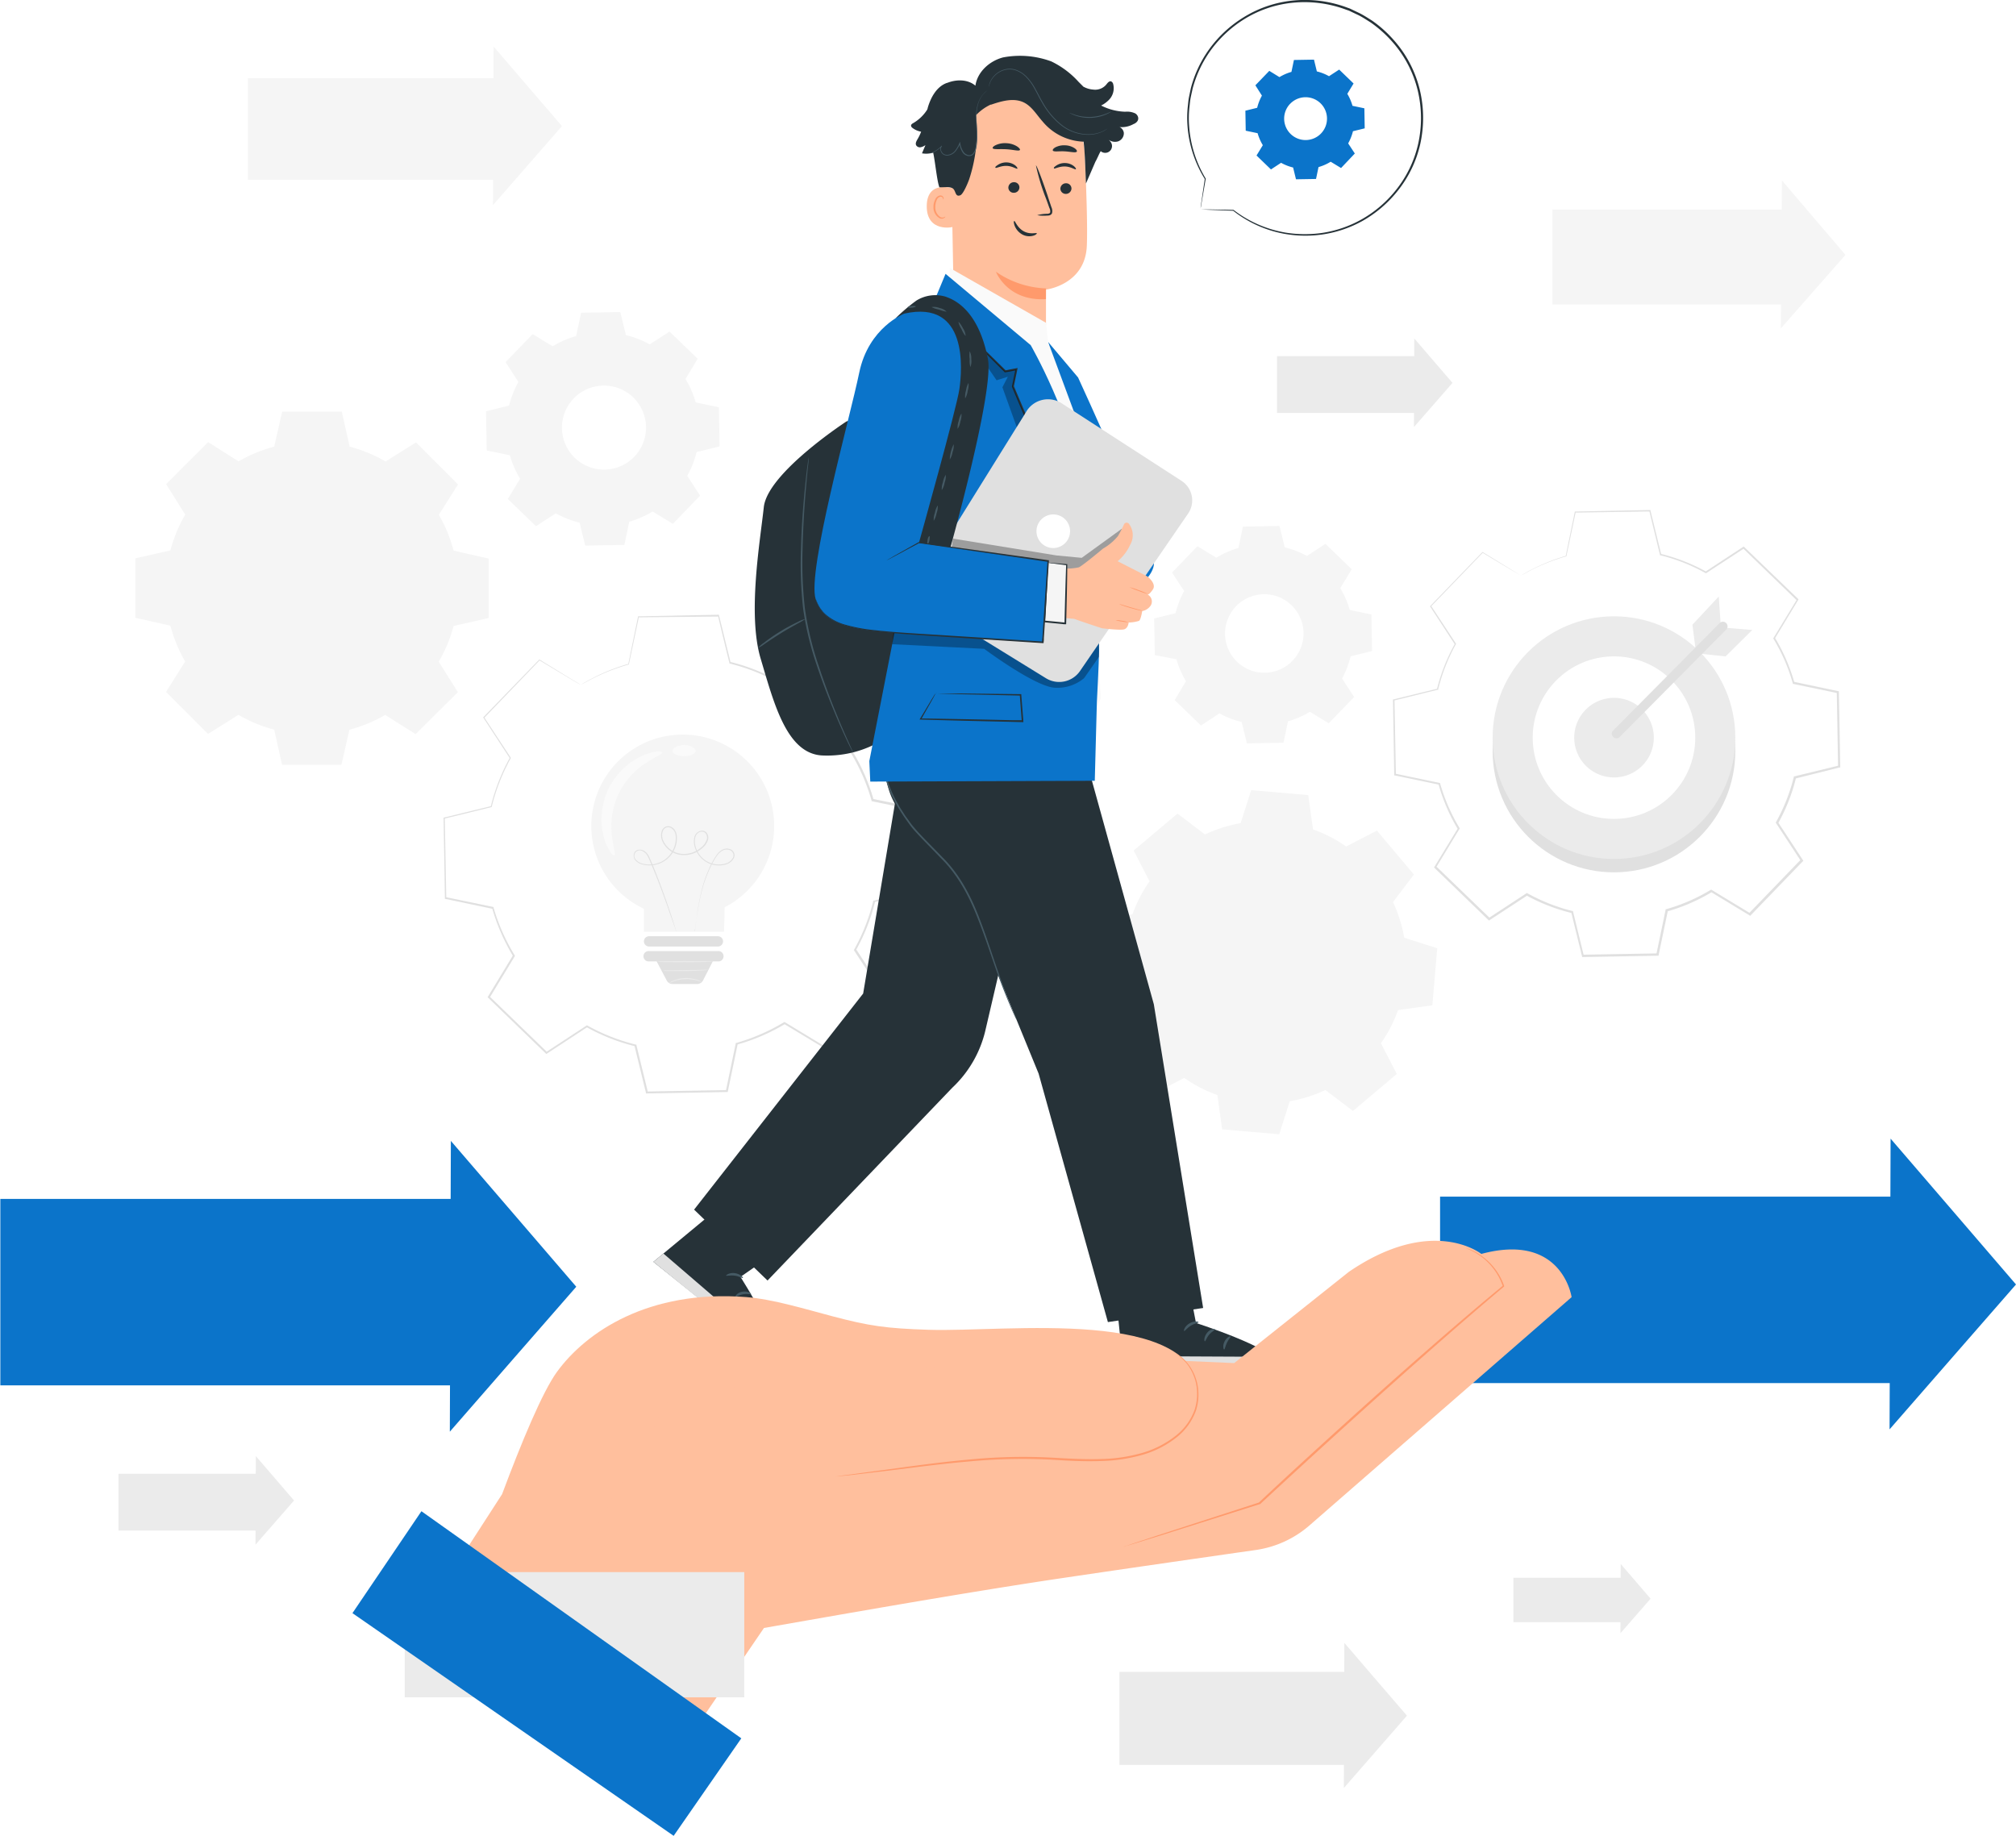 <svg class="animated" id="freepik_stories-business-support" xmlns="http://www.w3.org/2000/svg" viewBox="0 0 470.53 428.52" version="1.1" xmlns:xlink="http://www.w3.org/1999/xlink" xmlns:svgjs="http://svgjs.com/svgjs"><style>svg#freepik_stories-business-support:not(.animated) .animable {opacity: 0;}svg#freepik_stories-business-support.animated #freepik--background-complete--inject-4 {animation: 1s 1 forwards cubic-bezier(.36,-0.01,.5,1.38) slideLeft,6s Infinite  linear heartbeat;animation-delay: 0s,1s;}svg#freepik_stories-business-support.animated #freepik--Arrows--inject-4 {animation: 1s 1 forwards cubic-bezier(.36,-0.01,.5,1.38) lightSpeedLeft,3s Infinite  linear shake;animation-delay: 0s,1s;}svg#freepik_stories-business-support.animated #freepik--speech-bubble--inject-4 {animation: 1s 1 forwards cubic-bezier(.36,-0.01,.5,1.38) zoomIn,1.5s Infinite  linear heartbeat;animation-delay: 0s,1s;}svg#freepik_stories-business-support.animated #freepik--Character--inject-4 {animation: 1s 1 forwards cubic-bezier(.36,-0.01,.5,1.38) slideLeft,1.5s Infinite  linear wind;animation-delay: 0s,1s;}svg#freepik_stories-business-support.animated #freepik--Hand--inject-4 {animation: 1s 1 forwards cubic-bezier(.36,-0.01,.5,1.38) slideLeft,6s Infinite  linear shake;animation-delay: 0s,1s;}            @keyframes slideLeft {                0% {                    opacity: 0;                    transform: translateX(-30px);                }                100% {                    opacity: 1;                    transform: translateX(0);                }            }                    @keyframes heartbeat {                0% {                    transform: scale(1);                }                10% {                    transform: scale(1.1);                }                30% {                    transform: scale(1);                }                40% {                    transform: scale(1);                }                50% {                    transform: scale(1.1);                }                60% {                    transform: scale(1);                }                100% {                    transform: scale(1);                }            }                    @keyframes lightSpeedLeft {              from {                transform: translate3d(-50%, 0, 0) skewX(20deg);                opacity: 0;              }              60% {                transform: skewX(-10deg);                opacity: 1;              }              80% {                transform: skewX(2deg);              }              to {                opacity: 1;                transform: translate3d(0, 0, 0);              }            }                    @keyframes shake {                10%, 90% {                    transform: translate3d(-1px, 0, 0);                  }                  20%, 80% {                    transform: translate3d(2px, 0, 0);                  }                  30%, 50%, 70% {                    transform: translate3d(-4px, 0, 0);                  }                  40%, 60% {                    transform: translate3d(4px, 0, 0);                  }            }                    @keyframes zoomIn {                0% {                    opacity: 0;                    transform: scale(0.5);                }                100% {                    opacity: 1;                    transform: scale(1);                }            }                    @keyframes wind {                0% {                    transform: rotate( 0deg );                }                25% {                    transform: rotate( 1deg );                }                75% {                    transform: rotate( -1deg );                }            }        </style><g id="freepik--background-complete--inject-4" style="transform-origin: 229.183px 214.11px 0px;" class="animable"><g id="el4t7f7qcpj4p" style="transform-origin: 377.315px 171.22px 0px;" class="animable"><path d="M355.05,134.38a43,43,0,0,1,10.43-4.53l2.15-10.32,17.44-.3,2.51,10.23a43.08,43.08,0,0,1,10.58,4.17l8.81-5.78L419.52,140l-5.47,9a42.19,42.19,0,0,1,4.53,10.43l10.32,2.15.31,17.44L419,181.5a42.65,42.65,0,0,1-4.16,10.58l5.78,8.81-12.12,12.55-9-5.47A42,42,0,0,1,389,212.5l-2.15,10.33-17.44.3-2.51-10.24a42.65,42.65,0,0,1-10.58-4.16l-8.81,5.78L335,202.39l5.46-9A42.71,42.71,0,0,1,335.93,183l-10.32-2.15-.3-17.44,10.23-2.51a43.08,43.08,0,0,1,4.17-10.58l-5.78-8.81L346,128.92l9,5.46Z" style="fill: rgb(255, 255, 255); transform-origin: 377.26px 171.18px 0px;" id="elhpmlqk0fjpq" class="animable"></path><g id="el6n2vas0dds" style="transform-origin: 377.315px 171.22px 0px;" class="animable"><path d="M355.05,134.38a43,43,0,0,1,10.43-4.53l2.15-10.32,17.44-.3,2.51,10.23a43.08,43.08,0,0,1,10.58,4.17l8.81-5.78L419.52,140l-5.47,9a42.19,42.19,0,0,1,4.53,10.43l10.32,2.15.31,17.44L419,181.5a42.65,42.65,0,0,1-4.16,10.58l5.78,8.81-12.12,12.55-9-5.47A42,42,0,0,1,389,212.5l-2.15,10.33-17.44.3-2.51-10.24a42.65,42.65,0,0,1-10.58-4.16l-8.81,5.78L335,202.39l5.46-9A42.71,42.71,0,0,1,335.93,183l-10.32-2.15-.3-17.44,10.23-2.51a43.08,43.08,0,0,1,4.17-10.58l-5.78-8.81L346,128.92l9,5.46Z" style="fill: none; transform-origin: 377.26px 171.18px 0px;" id="el6ykmrjmpwog" class="animable"></path><path d="M355.05,134.38l-.58-.33-1.72-1L346,129h.1L334,141.56v-.16c1.76,2.66,3.71,5.63,5.79,8.8l.06.07-.05.09a42.8,42.8,0,0,0-4.13,10.54l0,.1-.1,0-10.24,2.52.14-.18c.1,5.49.21,11.31.33,17.43l-.17-.19L336,182.75l.12,0,0,.13a42.62,42.62,0,0,0,4.52,10.37l.07.11-.07.12-5.46,9,0-.28,12.56,12.1-.3,0,8.81-5.78.12-.08.13.07A42.58,42.58,0,0,0,367,212.65l.15,0,0,.15c.78,3.21,1.64,6.71,2.51,10.24l-.25-.19,17.43-.31-.25.2,2.15-10.32,0-.15.15-.05a42.25,42.25,0,0,0,10.36-4.49h0l.14-.08.13.08,9,5.46-.32,0,12.11-12.55,0,.32-5.77-8.81-.09-.13.08-.14a42.9,42.9,0,0,0,4.14-10.51l0-.15.15,0,10.24-2.5L429,179q-.15-8.93-.3-17.44l.2.23-10.32-2.15-.14,0,0-.13a42.52,42.52,0,0,0-4.5-10.38l-.07-.12.07-.11c1.88-3.09,3.7-6.08,5.47-9l0,.27L406.83,128l.25,0-8.82,5.76-.1.07-.09-.06a42.75,42.75,0,0,0-10.53-4.16l-.11,0,0-.1c-.91-3.73-1.72-7.08-2.49-10.25l.15.12-17.44.27.11-.09c-.87,4.13-1.58,7.51-2.18,10.31v0h-.05a43.8,43.8,0,0,0-8,3.12c-.84.42-1.45.77-1.86,1s-.62.33-.62.33l.6-.37c.4-.24,1-.6,1.84-1a42.91,42.91,0,0,1,8-3.2l-.06.07c.57-2.81,1.27-6.2,2.12-10.33v-.09h.1l17.43-.35h.13l0,.12c.78,3.16,1.6,6.51,2.52,10.23l-.12-.12a43.39,43.39,0,0,1,10.63,4.16h-.2l8.81-5.79.13-.08.12.11,12.56,12.1.12.12-.09.15-5.45,9v-.23a43,43,0,0,1,4.56,10.48l-.18-.17L429,161.32l.19,0v.2q.17,8.5.32,17.43v.2l-.19,0L419,181.74l.19-.18A42.77,42.77,0,0,1,415,192.2v-.26q2.87,4.35,5.78,8.81l.12.17-.15.15-12.11,12.55-.14.15-.18-.11-9-5.46h.26a42.66,42.66,0,0,1-10.48,4.55l.18-.19c-.74,3.54-1.47,7.06-2.15,10.32l0,.2h-.21l-17.43.31h-.21l-.05-.2c-.86-3.53-1.72-7-2.5-10.24l.18.19A43.4,43.4,0,0,1,356.24,209h.26l-8.82,5.77-.16.11-.14-.14-12.54-12.12-.13-.13.09-.16c1.91-3.13,3.78-6.21,5.47-9v.23A42.74,42.74,0,0,1,335.73,183l.16.16L325.57,181l-.16,0v-.17c-.1-6.12-.2-11.95-.29-17.44v-.14l.14,0,10.24-2.5-.12.13a43.1,43.1,0,0,1,4.19-10.61v.16l-5.76-8.83-.06-.09.08-.07L346,128.86l0,0,.06,0,6.67,4.1,1.72,1.06Z" style="fill: rgb(224, 224, 224); transform-origin: 377.315px 171.22px 0px;" id="el7qiqlm6ktfj" class="animable"></path></g></g><g id="eljdkrefg8ri" style="transform-origin: 159.405px 199.36px 0px;" class="animable"><g id="elzcgqxo0mweb" style="transform-origin: 159.405px 199.36px 0px;" class="animable"><path d="M135.57,159.9A45.45,45.45,0,0,1,146.74,155L149,144l18.68-.32,2.69,11a46.13,46.13,0,0,1,11.34,4.46l9.44-6.19,13.44,13-5.85,9.65a46,46,0,0,1,4.85,11.18l11.06,2.3.33,18.68-11,2.69a45.91,45.91,0,0,1-4.46,11.33l6.19,9.45-13,13.44-9.65-5.86A45.68,45.68,0,0,1,172,243.59l-2.3,11.06L151,255l-2.69-11A45.88,45.88,0,0,1,137,239.55l-9.44,6.18-13.45-13,5.86-9.66a45.45,45.45,0,0,1-4.86-11.17l-11-2.3L103.7,191l11-2.69a45.52,45.52,0,0,1,4.46-11.33l-6.19-9.45,13-13.44,9.66,5.86Z" style="fill: rgb(255, 255, 255); transform-origin: 159.34px 199.34px 0px;" id="el3sw2bkbohm8" class="animable"></path><g id="elkafxuwvfv6o" style="transform-origin: 159.405px 199.36px 0px;" class="animable"><path d="M135.57,159.9A45.45,45.45,0,0,1,146.74,155L149,144l18.68-.32,2.69,11a46.13,46.13,0,0,1,11.34,4.46l9.44-6.19,13.44,13-5.85,9.65a46,46,0,0,1,4.85,11.18l11.06,2.3.33,18.68-11,2.69a45.91,45.91,0,0,1-4.46,11.33l6.19,9.45-13,13.44-9.65-5.86A45.68,45.68,0,0,1,172,243.59l-2.3,11.06L151,255l-2.69-11A45.88,45.88,0,0,1,137,239.55l-9.44,6.18-13.45-13,5.86-9.66a45.45,45.45,0,0,1-4.86-11.17l-11-2.3L103.7,191l11-2.69a45.52,45.52,0,0,1,4.46-11.33l-6.19-9.45,13-13.44,9.66,5.86Z" style="fill: none; transform-origin: 159.34px 199.34px 0px;" id="elbq002ii3va5" class="animable"></path><path d="M135.57,159.9l-.62-.36-1.85-1.09-7.23-4.34h.1L113,167.58l0-.17,6.2,9.43,0,.08,0,.08a46.05,46.05,0,0,0-4.43,11.3l0,.1-.1,0-11,2.7.14-.18c.11,5.88.23,12.12.35,18.68l-.16-.2,11.06,2.29.12,0,0,.12A45.86,45.86,0,0,0,120.13,223l.07.11-.07.12-5.85,9.66,0-.29,13.44,13-.3,0,9.44-6.19.13-.08.13.07a45.74,45.74,0,0,0,11.27,4.43l.15,0,0,.14c.84,3.44,1.76,7.19,2.69,11l-.25-.19,18.68-.33-.25.2c.73-3.49,1.51-7.26,2.3-11.05l0-.16.15,0a45.86,45.86,0,0,0,11.1-4.82h0l.14-.08.13.08,9.65,5.85-.32,0,13-13.44,0,.32-6.19-9.45-.08-.13.07-.13a45.59,45.59,0,0,0,4.44-11.27l0-.15.15,0,11-2.68-.19.24q-.17-9.56-.32-18.68l.19.23-11.06-2.3-.14,0,0-.14a45.61,45.61,0,0,0-4.83-11.12l-.07-.12.07-.11,5.86-9.65,0,.27-13.43-13,.25,0-9.45,6.18-.1.06-.1-.05a45.53,45.53,0,0,0-11.28-4.46l-.1,0,0-.1c-1-4-1.84-7.58-2.67-11l.15.12L149,144.1l.11-.09c-.93,4.42-1.69,8-2.33,11.05v.05h-.05a46.44,46.44,0,0,0-8.54,3.34c-.9.46-1.55.83-2,1.07l-.66.37s.21-.15.63-.41,1.09-.64,2-1.11a45.57,45.57,0,0,1,8.54-3.42l-.06.06c.61-3,1.36-6.63,2.27-11.06v-.09h.1l18.68-.37h.12l0,.12c.84,3.39,1.72,7,2.71,11l-.13-.12a46,46,0,0,1,11.39,4.46h-.2l9.44-6.2.13-.09.12.11,13.45,13,.12.12-.09.15L199,175.64v-.23a46.3,46.3,0,0,1,4.89,11.22l-.18-.16,11.06,2.29.18,0V189q.16,9.12.33,18.69v.19l-.2,0-11,2.69.18-.18a45.67,45.67,0,0,1-4.48,11.4v-.27L206,231l.11.18-.14.14-13,13.45-.15.15-.18-.11L183,239h.26A46.16,46.16,0,0,1,172,243.84l.19-.2c-.79,3.8-1.58,7.57-2.3,11.06l-.05.2h-.2l-18.68.33h-.21l0-.2c-.92-3.78-1.84-7.53-2.68-11l.18.19a45.79,45.79,0,0,1-11.39-4.49h.25l-9.44,6.19-.16.1-.14-.13-13.44-13-.13-.13.1-.15,5.85-9.65v.23A46.86,46.86,0,0,1,114.87,212l.17.15L104,209.83l-.16,0v-.17c-.11-6.55-.21-12.8-.31-18.68v-.15l.14,0,11-2.68-.13.13A46.11,46.11,0,0,1,119,176.85V177l-6.17-9.45-.06-.09.07-.08,13-13.41.05,0,.06,0,7.15,4.39L135,159.5C135.36,159.75,135.57,159.9,135.57,159.9Z" style="fill: rgb(224, 224, 224); transform-origin: 159.405px 199.36px 0px;" id="eli8tyt4z08kr" class="animable"></path></g></g><g id="elalxap8b1z4g" style="transform-origin: 159.348px 200.576px 0px;" class="animable"><g id="ela5m4msxprbf" style="transform-origin: 159.348px 200.576px 0px;" class="animable"><path d="M180.69,192.78a21.34,21.34,0,1,0-30.41,19.34c0,2.52,0,5.38,0,5.38l18.7,0s.11-3,.15-5.72A21.31,21.31,0,0,0,180.69,192.78Z" style="fill: rgb(245, 245, 245); transform-origin: 159.348px 194.481px 0px;" id="el9giou5fab6e" class="animable"></path><path d="M162.23,217.4a2.49,2.49,0,0,1,0-.26c0-.19.05-.44.08-.77.09-.68.2-1.68.39-3s.44-2.84.85-4.64a30.56,30.56,0,0,1,1.93-5.93,19.81,19.81,0,0,1,1.75-3.2,3.86,3.86,0,0,1,1.46-1.31,2.19,2.19,0,0,1,2,.06,1.48,1.48,0,0,1,.59,1.94,3,3,0,0,1-1.65,1.42,5.76,5.76,0,0,1-4.43-.31,5.9,5.9,0,0,1-3-3.55,4.46,4.46,0,0,1-.13-2.46,1.93,1.93,0,0,1,1.94-1.49,1.39,1.39,0,0,1,1.09.75,2,2,0,0,1,.17,1.32,4.19,4.19,0,0,1-1.5,2.12,6.38,6.38,0,0,1-5,1.45,5.55,5.55,0,0,1-4.13-3.07,3.25,3.25,0,0,1-.15-2.59,1.64,1.64,0,0,1,.94-.94,1.58,1.58,0,0,1,1.31.12,2.08,2.08,0,0,1,.9.93,3.36,3.36,0,0,1,.33,1.23,6.25,6.25,0,0,1-.32,2.44,6.33,6.33,0,0,1-3,3.58,6.43,6.43,0,0,1-4.41.61,3.32,3.32,0,0,1-1.92-1,1.64,1.64,0,0,1-.12-2.05,1.38,1.38,0,0,1,1-.47,2,2,0,0,1,1,.2,3,3,0,0,1,1.31,1.46c.54,1.16,1,2.28,1.41,3.35,1.71,4.3,2.92,7.84,3.74,10.3.4,1.23.7,2.18.9,2.83.1.32.17.57.23.75l.06.25-.09-.25-.25-.73-1-2.82c-.84-2.44-2.08-6-3.81-10.26-.44-1.06-.89-2.2-1.42-3.33a2.88,2.88,0,0,0-1.22-1.36,1.28,1.28,0,0,0-1.59,2,3.15,3.15,0,0,0,1.8.94,6.27,6.27,0,0,0,4.25-.6,6.1,6.1,0,0,0,2.88-3.45,5.77,5.77,0,0,0,.31-2.34,2.34,2.34,0,0,0-1.1-2,1.33,1.33,0,0,0-1.1-.1,1.38,1.38,0,0,0-.79.8,3,3,0,0,0,.15,2.38,5.29,5.29,0,0,0,3.93,2.92,6.1,6.1,0,0,0,4.76-1.39,3.91,3.91,0,0,0,1.42-2,1.73,1.73,0,0,0-.15-1.14,1.12,1.12,0,0,0-.89-.61,1.49,1.49,0,0,0-1.06.34,1.8,1.8,0,0,0-.6,1,4.23,4.23,0,0,0,.12,2.31,5.71,5.71,0,0,0,2.88,3.42,5.63,5.63,0,0,0,4.25.31,2.82,2.82,0,0,0,1.53-1.3,1.28,1.28,0,0,0-.5-1.66,2,2,0,0,0-1.82-.06,3.77,3.77,0,0,0-1.39,1.24,19.68,19.68,0,0,0-1.74,3.15,31.28,31.28,0,0,0-2,5.9c-.42,1.78-.68,3.34-.89,4.62s-.33,2.26-.43,2.94c0,.33-.09.59-.12.77S162.23,217.4,162.23,217.4Z" style="fill: rgb(224, 224, 224); transform-origin: 159.665px 205.16px 0px;" id="elya94my64n2" class="animable"></path><path d="M167.55,220.94l-16.05,0a1.21,1.21,0,0,1-1.21-1.2h0a1.21,1.21,0,0,1,1.2-1.21l16.06,0a1.21,1.21,0,0,1,1.21,1.21h0A1.21,1.21,0,0,1,167.55,220.94Z" style="fill: rgb(224, 224, 224); transform-origin: 159.525px 219.735px 0px;" id="el7snuwecalr" class="animable"></path><path d="M167.55,222H151.5a1.21,1.21,0,1,0,0,2.41h1.76l2.35,4.45a1.53,1.53,0,0,0,1.37.83h5.73a1.56,1.56,0,0,0,1.38-.84l2.27-4.44h1.2a1.21,1.21,0,1,0,0-2.41Z" style="fill: rgb(224, 224, 224); transform-origin: 159.53px 225.843px 0px;" id="els6fzsmmolz" class="animable"></path></g><path d="M153.19,175.42a11.26,11.26,0,0,0-3.28,1,15.51,15.51,0,0,0-4.27,2.84,16.47,16.47,0,0,0-3.75,5.13,16.73,16.73,0,0,0-1.48,6.17,15.62,15.62,0,0,0,.59,5.09,11.24,11.24,0,0,0,1.4,3.13c.45.67.81,1,1,.89.35-.18-.26-1.79-.55-4.39a17.53,17.53,0,0,1,8-17.24c2.18-1.45,3.79-2,3.7-2.42C154.46,175.41,154,175.33,153.19,175.42Z" style="fill: rgb(250, 250, 250); transform-origin: 147.472px 187.537px 0px;" id="elterf1p4289h" class="animable"></path><path d="M161.66,174.39a4.33,4.33,0,0,0-4,0c-.48.3-.73.68-.67,1,.14.72,1.33,1.09,2.68,1.1,1.13,0,2.34-.28,2.7-1.08C162.39,175.07,162.14,174.69,161.66,174.39Z" style="fill: rgb(250, 250, 250); transform-origin: 159.676px 175.195px 0px;" id="elrkqta5xl1lk" class="animable"></path><path d="M163.79,229.23s-.42-.15-1.1-.34a9,9,0,0,0-2.73-.34,8.83,8.83,0,0,0-2.69.5,8.47,8.47,0,0,1-1.09.4,3.45,3.45,0,0,1,1-.57,7.61,7.61,0,0,1,2.76-.59,7.71,7.71,0,0,1,2.78.42A3.06,3.06,0,0,1,163.79,229.23Z" style="fill: rgb(235, 235, 235); transform-origin: 159.985px 228.868px 0px;" id="elu02ffuciqjc" class="animable"></path><path d="M166.39,224.46c0,.08-2.9.14-6.48.14s-6.48,0-6.48-.12,2.9-.14,6.48-.14S166.39,224.39,166.39,224.46Z" style="fill: rgb(235, 235, 235); transform-origin: 159.91px 224.47px 0px;" id="elhftienj4uht" class="animable"></path><path d="M165.39,226.37a9.62,9.62,0,0,1-1.58.16c-1,.06-2.33.12-3.83.14s-2.85,0-3.83,0a9.08,9.08,0,0,1-1.59-.12,10.56,10.56,0,0,1,1.59-.07l3.83-.05,3.82-.06A9.19,9.19,0,0,1,165.39,226.37Z" style="fill: rgb(235, 235, 235); transform-origin: 159.975px 226.507px 0px;" id="el9tgjhh1x5qp" class="animable"></path></g></g><path d="M281.25,194.78a32.81,32.81,0,0,1,8.31-2.64l2.46-7.7,13.32,1.15,1.11,8a32.55,32.55,0,0,1,7.74,4l7.18-3.71L330,204.13l-4.88,6.44a32.85,32.85,0,0,1,2.63,8.32l7.7,2.45-1.14,13.33-8,1.1a32.91,32.91,0,0,1-4,7.74l3.7,7.18-10.23,8.62-6.44-4.88a33.19,33.19,0,0,1-8.31,2.63l-2.46,7.7-13.32-1.15-1.11-8a32.55,32.55,0,0,1-7.74-4l-7.18,3.71-8.61-10.23,4.88-6.44a32.46,32.46,0,0,1-2.63-8.32l-7.7-2.45,1.14-13.33,8-1.1a33.11,33.11,0,0,1,4-7.74l-3.71-7.18,10.24-8.62,6.44,4.89Z" style="fill: rgb(245, 245, 245); transform-origin: 295.305px 224.6px 0px;" id="el6y2r3pe5w6d" class="animable"></path><path d="M55.67,107.7A33.7,33.7,0,0,1,64,104.25l1.86-8.18H79.77l1.84,8.18A34,34,0,0,1,90,107.72l7.09-4.46,9.81,9.82-4.48,7.08a33.77,33.77,0,0,1,3.45,8.37l8.18,1.85v13.88l-8.18,1.85a34.08,34.08,0,0,1-3.47,8.35l4.47,7.1L97,171.36l-7.09-4.48a34,34,0,0,1-8.36,3.46l-1.86,8.17H65.83L64,170.32a34.05,34.05,0,0,1-8.35-3.46l-7.1,4.46-9.8-9.82,4.47-7.08a34.55,34.55,0,0,1-3.45-8.37l-8.18-1.85,0-13.88,8.18-1.85a34.05,34.05,0,0,1,3.46-8.35L38.77,113l9.81-9.8,7.09,4.48Z" style="fill: rgb(245, 245, 245); transform-origin: 72.82px 137.29px 0px;" id="elacrecvybhdo" class="animable"></path><path d="M283.94,130.14a20.62,20.62,0,0,1,5.11-2.22l1.05-5,8.53-.15,1.23,5a20.84,20.84,0,0,1,5.18,2l4.31-2.83,6.14,5.93-2.67,4.41a20.9,20.9,0,0,1,2.21,5.1l5.05,1.05.15,8.54-5,1.22a21.2,21.2,0,0,1-2,5.18l2.82,4.32-5.92,6.14-4.41-2.68a20.79,20.79,0,0,1-5.11,2.22l-1.05,5-8.53.15-1.23-5a20.84,20.84,0,0,1-5.18-2l-4.31,2.83-6.14-5.93L276.8,159a21.33,21.33,0,0,1-2.22-5.1l-5.05-1-.15-8.54,5-1.23a21.17,21.17,0,0,1,2-5.17l-2.83-4.32,5.93-6.14,4.41,2.68Zm4.55,11.37a9.16,9.16,0,1,0,12.95-.23A9.15,9.15,0,0,0,288.49,141.51Z" style="fill: rgb(245, 245, 245); transform-origin: 294.805px 148.145px 0px;" id="elvu8avg1ega" class="animable"></path><path d="M129,80.82a22.25,22.25,0,0,1,5.47-2.38L135.63,73l9.14-.16,1.32,5.37a22.48,22.48,0,0,1,5.55,2.18l4.62-3,6.58,6.35L160,88.47a22.25,22.25,0,0,1,2.38,5.47l5.41,1.12.16,9.14-5.37,1.32a22.48,22.48,0,0,1-2.18,5.55l3,4.62-6.35,6.58-4.73-2.87a22.35,22.35,0,0,1-5.46,2.38l-1.13,5.41-9.14.16L135.27,122a22.48,22.48,0,0,1-5.55-2.18l-4.62,3-6.58-6.35,2.87-4.73a22.25,22.25,0,0,1-2.38-5.47l-5.41-1.12L113.44,96l5.37-1.32A22.48,22.48,0,0,1,121,89.15l-3-4.62L124.31,78,129,80.82ZM133.91,93a9.81,9.81,0,1,0,13.87-.25A9.81,9.81,0,0,0,133.91,93Z" style="fill: rgb(245, 245, 245); transform-origin: 140.695px 100.095px 0px;" id="elxqtbtlwcr28" class="animable"></path><g id="elyer860jo96a" style="transform-origin: 378.676px 171.429px 0px;" class="animable"><g id="ellh0pz4whq6r"><circle cx="376.7" cy="175.3" r="28.32" style="fill: rgb(224, 224, 224); transform-origin: 376.7px 175.3px 0px; transform: rotate(-22.1deg);" class="animable"></circle></g><g id="elxoimadmuqbl"><circle cx="376.7" cy="172.18" r="28.32" style="fill: rgb(235, 235, 235); transform-origin: 376.7px 172.18px 0px; transform: rotate(-22.1deg);" class="animable"></circle></g><g id="elxeheno92n99"><circle cx="376.7" cy="172.18" r="18.97" style="fill: rgb(255, 255, 255); transform-origin: 376.7px 172.18px 0px; transform: rotate(-18.39deg);" class="animable"></circle></g><path d="M386,172.18a9.29,9.29,0,1,1-9.29-9.29A9.29,9.29,0,0,1,386,172.18Z" style="fill: rgb(235, 235, 235); transform-origin: 376.71px 172.18px 0px;" id="elitvgsr6c89" class="animable"></path><polygon points="395.78 151.85 395.01 145.81 401.16 139.23 401.6 145.75 395.78 151.85" style="fill: rgb(235, 235, 235); transform-origin: 398.305px 145.54px 0px;" id="eltl20gszqyzf" class="animable"></polygon><polygon points="408.98 147.05 402.74 146.54 396.49 152.56 402.74 153.22 408.98 147.05" style="fill: rgb(235, 235, 235); transform-origin: 402.735px 149.88px 0px;" id="el2u9dl0er1no" class="animable"></polygon><path d="M401.44,145.35,393,153.88l-13.41,13.53-3.08,3.1c-1,1,.55,2.51,1.52,1.52l8.46-8.52L399.88,150q1.55-1.54,3.08-3.11a1.08,1.08,0,0,0-1.52-1.52Z" style="fill: rgb(224, 224, 224); transform-origin: 389.696px 158.739px 0px;" id="elzgs2210xjh" class="animable"></path></g><g id="elbma9c4wep0g" style="transform-origin: 294.81px 400.42px 0px;" class="animable"><g id="ellztvm8rrb4q"><rect x="261.28" y="390.24" width="53.95" height="21.72" style="fill: rgb(235, 235, 235); transform-origin: 288.255px 401.1px 0px; transform: rotate(0.21deg);" class="animable"></rect></g><polygon points="328.38 400.47 321.01 408.92 313.65 417.36 313.71 400.42 313.77 383.48 321.07 391.98 328.38 400.47" style="fill: rgb(235, 235, 235); transform-origin: 321.015px 400.42px 0px;" id="elxw7j0vagohl" class="animable"></polygon></g><g id="el6y4lvqr3ady" style="transform-origin: 94.483px 29.37px 0px;" class="animable"><g id="el7ppc70whpr"><rect x="57.85" y="18.25" width="58.94" height="23.73" style="fill: rgb(245, 245, 245); transform-origin: 87.32px 30.115px 0px; transform: rotate(0.21deg);" class="animable"></rect></g><polygon points="131.16 29.43 123.11 38.65 115.06 47.88 115.13 29.37 115.2 10.86 123.18 20.15 131.16 29.43" style="fill: rgb(245, 245, 245); transform-origin: 123.11px 29.37px 0px;" id="el7c9psj5qb7h" class="animable"></polygon></g><g id="el2vsbc9lthy2" style="transform-origin: 369.226px 373.14px 0px;" class="animable"><g id="eldauh13p4qee"><rect x="353.23" y="368.28" width="25.74" height="10.36" style="fill: rgb(235, 235, 235); transform-origin: 366.1px 373.46px 0px; transform: rotate(0.21deg);" class="animable"></rect></g><polygon points="385.24 373.17 381.73 377.19 378.21 381.22 378.24 373.14 378.27 365.06 381.76 369.11 385.24 373.17" style="fill: rgb(235, 235, 235); transform-origin: 381.725px 373.14px 0px;" id="eluw35m4xlop" class="animable"></polygon></g><g id="elscb8g6p67l9" style="transform-origin: 48.133px 350.22px 0px;" class="animable"><g id="elptxwig2oqhp"><rect x="27.66" y="344" width="32.93" height="13.26" style="fill: rgb(235, 235, 235); transform-origin: 44.125px 350.63px 0px; transform: rotate(0.21deg);" class="animable"></rect></g><polygon points="68.63 350.25 64.13 355.4 59.63 360.56 59.67 350.22 59.71 339.88 64.17 345.06 68.63 350.25" style="fill: rgb(235, 235, 235); transform-origin: 64.13px 350.22px 0px;" id="el2ul9ouwy9xo" class="animable"></polygon></g><g id="eldccf7hvaao8" style="transform-origin: 318.518px 89.34px 0px;" class="animable"><g id="elw6dit3hmra"><rect x="298.05" y="83.13" width="32.93" height="13.26" style="fill: rgb(235, 235, 235); transform-origin: 314.515px 89.76px 0px; transform: rotate(0.21deg);" class="animable"></rect></g><polygon points="339.01 89.37 334.51 94.53 330.01 99.68 330.05 89.34 330.09 79 334.55 84.19 339.01 89.37" style="fill: rgb(235, 235, 235); transform-origin: 334.51px 89.34px 0px;" id="elw6s6tt5o5" class="animable"></polygon></g><g id="elwahxkw9jb" style="transform-origin: 396.491px 59.385px 0px;" class="animable"><g id="el0y3ivaqx3b6c"><rect x="362.33" y="48.92" width="54.98" height="22.14" style="fill: rgb(245, 245, 245); transform-origin: 389.82px 59.99px 0px; transform: rotate(0.41deg);" class="animable"></rect></g><polygon points="430.73 59.49 423.19 68.07 415.65 76.65 415.77 59.38 415.9 42.12 423.31 50.81 430.73 59.49" style="fill: rgb(245, 245, 245); transform-origin: 423.19px 59.385px 0px;" id="elid35u9kzssr" class="animable"></polygon></g></g><g id="freepik--Arrows--inject-4" style="transform-origin: 235.305px 299.98px 0px;" class="animable"><g id="elcnuetlff58m" style="transform-origin: 403.32px 299.71px 0px;" class="animable"><g id="eld26fvo3h7li"><rect x="336.11" y="279.32" width="108.07" height="43.52" style="fill: rgb(11, 116, 202); transform-origin: 390.145px 301.08px 0px; transform: rotate(0deg);" class="animable"></rect></g><polygon points="470.53 299.82 455.77 316.73 441.02 333.64 441.14 299.71 441.26 265.78 455.9 282.8 470.53 299.82" style="fill: rgb(11, 116, 202); transform-origin: 455.775px 299.71px 0px;" id="eliuwhaatw2g" class="animable"></polygon></g><g id="el2mx0yw44g6c" style="transform-origin: 67.29px 300.245px 0px;" class="animable"><g id="eludm5wqoykq"><rect x="0.08" y="279.85" width="108.07" height="43.52" style="fill: rgb(11, 116, 202); transform-origin: 54.115px 301.61px 0px; transform: rotate(0deg);" class="animable"></rect></g><polygon points="134.5 300.35 119.74 317.26 104.99 334.18 105.11 300.24 105.23 266.31 119.87 283.33 134.5 300.35" style="fill: rgb(11, 116, 202); transform-origin: 119.745px 300.245px 0px;" id="elwfmignl5wp" class="animable"></polygon></g></g><g id="freepik--speech-bubble--inject-4" style="transform-origin: 304.62px 27.499px 0px;" class="animable"><g id="elat00y6ng3s" style="transform-origin: 304.62px 27.499px 0px;" class="animable"><g id="elykfsoaku7ya" style="transform-origin: 304.62px 27.499px 0px;" class="animable"><path d="M280.15,48.9l1.13-7.09a27.38,27.38,0,1,1,6.55,7.3h0Z" style="fill: rgb(255, 255, 255); transform-origin: 304.604px 27.47px 0px;" id="elun5up9yhevj" class="animable"></path><path d="M280.15,48.9l.48,0,1.46.07,5.74.23a.11.11,0,0,0,.11-.1.06.06,0,0,0,0-.07h0l-.15.14a27.21,27.21,0,0,0,12.06,5.42,28.13,28.13,0,0,0,8.73.15A27.49,27.49,0,0,0,318,51.57a28.2,28.2,0,0,0,8.32-7.15,26.91,26.91,0,0,0,5.14-10.7,28.16,28.16,0,0,0-.05-12.62,27,27,0,0,0-6.09-11.73,28.34,28.34,0,0,0-5.07-4.55c-.95-.6-1.89-1.21-2.88-1.72l-1.51-.72L315.07,2l-.78-.28A28.16,28.16,0,0,0,301.65.14,26.87,26.87,0,0,0,290.32,4a28,28,0,0,0-8.12,7.52,27.4,27.4,0,0,0-4.24,9q-.25,1.15-.48,2.28c-.14.75-.18,1.5-.27,2.22a25.16,25.16,0,0,0-.06,4.24,27.2,27.2,0,0,0,4.05,12.53l0-.07c-.34,2.29-.6,4.07-.78,5.3-.08.58-.15,1-.19,1.36l-.06.45s0-.17.1-.48.14-.79.24-1.38l.9-5.21a.14.14,0,0,0,0-.07,27.38,27.38,0,0,1-3.88-12.45,23.53,23.53,0,0,1,.08-4.18c.09-.72.14-1.46.28-2.2s.32-1.48.48-2.24a27.46,27.46,0,0,1,4.22-8.89,27.86,27.86,0,0,1,8-7.37A26.41,26.41,0,0,1,301.7.64a27.71,27.71,0,0,1,12.41,1.59l.77.27.73.35,1.48.7c1,.51,1.89,1.11,2.83,1.7a28.34,28.34,0,0,1,5,4.46,26.5,26.5,0,0,1,6,11.51,27.73,27.73,0,0,1,.07,12.39,26.57,26.57,0,0,1-5,10.52,27.59,27.59,0,0,1-8.16,7.06,27,27,0,0,1-9.25,3.18,28.2,28.2,0,0,1-8.63-.09,27.39,27.39,0,0,1-12-5.25.1.1,0,0,0-.14,0,.12.12,0,0,0,0,.13v0l.09-.17-5.68-.11-1.49,0Z" style="fill: rgb(38, 50, 56); transform-origin: 304.62px 27.499px 0px;" id="el3xbg2sb80m9" class="animable"></path></g><path d="M298.62,18a11.39,11.39,0,0,1,2.8-1.22L302,14l4.68-.08.67,2.75a11,11,0,0,1,2.84,1.12l2.37-1.55,3.36,3.25-1.46,2.41a11.52,11.52,0,0,1,1.21,2.8l2.77.58.08,4.68-2.74.67a11.66,11.66,0,0,1-1.12,2.84l1.55,2.36L313,39.22l-2.42-1.47A11.32,11.32,0,0,1,307.74,39l-.58,2.77-4.68.08-.67-2.75A11.13,11.13,0,0,1,299,38l-2.36,1.55-3.37-3.25,1.47-2.41a11.55,11.55,0,0,1-1.22-2.8l-2.77-.58-.08-4.67,2.75-.68a11.63,11.63,0,0,1,1.11-2.84L293,19.91l3.25-3.37L298.62,18Zm2.49,6.23a5,5,0,1,0,7.1-.12A5,5,0,0,0,301.11,24.24Z" style="fill: rgb(11, 116, 202); transform-origin: 304.595px 27.885px 0px;" id="elnod1lp7ljq" class="animable"></path></g></g><g id="freepik--Character--inject-4" style="transform-origin: 225.5px 166.064px 0px;" class="animable"><g id="el2igkrk0px8q" style="transform-origin: 225.5px 166.064px 0px;" class="animable"><g id="elzpud9hlo1hg" style="transform-origin: 239.151px 48.234px 0px;" class="animable"><g id="el8r10dwmgtq5" style="transform-origin: 239.151px 48.234px 0px;" class="animable"><g id="elpl7p1j75etp" style="transform-origin: 235.011px 51.6px 0px;" class="animable"><path d="M222.7,75.52,222,37.57c-.49-9.44,4.59-17.58,14-17.81l.87,0a16.89,16.89,0,0,1,16.3,16.09c.38,8.18.69,17.22.49,21.6-.42,9.05-9.53,10.15-9.53,10.15s0,5.51,0,8.17l-.46,6.25-5.6,1.42Z" style="fill: rgb(255, 191, 157); transform-origin: 237.845px 51.6px 0px;" id="elyphh3sbn2nc" class="animable"></path><path d="M244.13,67.32a21.9,21.9,0,0,1-11.68-3.89s2.61,6.91,11.67,6.4Z" style="fill: rgb(255, 154, 108); transform-origin: 238.29px 66.644px 0px;" id="elneas8d10xwi" class="animable"></path><path d="M250.08,44a1.3,1.3,0,0,1-1.29,1.26,1.25,1.25,0,0,1-1.3-1.21,1.3,1.3,0,0,1,1.3-1.27A1.24,1.24,0,0,1,250.08,44Z" style="fill: rgb(38, 50, 56); transform-origin: 248.785px 44.02px 0px;" id="el6klz9y61pt5" class="animable"></path><path d="M251.1,39.5c-.16.17-1.12-.59-2.51-.64s-2.44.62-2.58.45.1-.38.56-.69a3.47,3.47,0,0,1,2.07-.56,3.35,3.35,0,0,1,2,.72C251.05,39.12,251.19,39.43,251.1,39.5Z" style="fill: rgb(38, 50, 56); transform-origin: 248.548px 38.79px 0px;" id="elfyna85boarj" class="animable"></path><path d="M237.93,43.72A1.28,1.28,0,0,1,236.64,45a1.23,1.23,0,0,1-1.29-1.21,1.29,1.29,0,0,1,1.29-1.26A1.23,1.23,0,0,1,237.93,43.72Z" style="fill: rgb(38, 50, 56); transform-origin: 236.64px 43.765px 0px;" id="el1zn7cgr9pzh" class="animable"></path><path d="M237.45,39.36c-.17.16-1.13-.6-2.52-.64s-2.43.62-2.58.44.1-.37.56-.68a3.56,3.56,0,0,1,2.07-.57,3.48,3.48,0,0,1,2,.72C237.39,39,237.53,39.29,237.45,39.36Z" style="fill: rgb(38, 50, 56); transform-origin: 234.889px 38.645px 0px;" id="elv7egndhbio" class="animable"></path><path d="M242.08,50.23a9,9,0,0,1,2.27-.33c.36,0,.7-.09.76-.33a1.74,1.74,0,0,0-.2-1.06c-.3-.87-.62-1.78-1-2.74a49.2,49.2,0,0,1-2.12-7.16c.16-.06,1.37,3.07,2.7,7,.31,1,.62,1.88.91,2.76a2.06,2.06,0,0,1,.14,1.4.91.91,0,0,1-.61.5,2.25,2.25,0,0,1-.6.06A9,9,0,0,1,242.08,50.23Z" style="fill: rgb(38, 50, 56); transform-origin: 243.697px 44.484px 0px;" id="elgcc2j8946dr" class="animable"></path><path d="M238.05,35c-.21.35-1.54-.07-3.19-.16s-3,.11-3.17-.26c-.07-.17.22-.49.81-.75a5.18,5.18,0,0,1,2.46-.4,5.11,5.11,0,0,1,2.38.72C237.89,34.51,238.14,34.85,238.05,35Z" style="fill: rgb(38, 50, 56); transform-origin: 234.874px 34.275px 0px;" id="elps9mnux4on" class="animable"></path><path d="M251.31,35.41c-.3.31-1.43,0-2.79-.08s-2.52.17-2.78-.17c-.11-.16.07-.48.58-.77a4.43,4.43,0,0,1,2.28-.47,4.22,4.22,0,0,1,2.21.68C251.29,34.93,251.44,35.26,251.31,35.41Z" style="fill: rgb(38, 50, 56); transform-origin: 248.532px 34.728px 0px;" id="el166yy73f0x1" class="animable"></path><path d="M222.47,44c-.15-.07-6.16-2.05-6.17,4.15s6.21,4.93,6.22,4.75S222.47,44,222.47,44Z" style="fill: rgb(255, 191, 157); transform-origin: 219.411px 48.386px 0px;" id="el991fbag5utg" class="animable"></path><path d="M220.63,50.54s-.11.08-.29.16a1.05,1.05,0,0,1-.81,0,2.68,2.68,0,0,1-1.23-2.4,3.62,3.62,0,0,1,.31-1.54,1.24,1.24,0,0,1,.81-.83.56.56,0,0,1,.64.3c.08.17,0,.3.08.31s.13-.11.08-.36a.72.72,0,0,0-.24-.39.81.81,0,0,0-.6-.16,1.51,1.51,0,0,0-1.13,1,3.57,3.57,0,0,0-.38,1.72A2.82,2.82,0,0,0,219.44,51a1.16,1.16,0,0,0,1-.17C220.62,50.69,220.65,50.55,220.63,50.54Z" style="fill: rgb(255, 154, 108); transform-origin: 219.251px 48.335px 0px;" id="elujqpsvacsl" class="animable"></path></g><g id="el3k3kt1iimjk" style="transform-origin: 239.151px 29.351px 0px;" class="animable"><path d="M265.62,27.32a1.46,1.46,0,0,0-.68-.86,4.49,4.49,0,0,0-2.32-.38A13.17,13.17,0,0,1,257,24.63a6.52,6.52,0,0,0,1.67-1.17,3.88,3.88,0,0,0,1.14-3.86.89.89,0,0,0-.48-.6c-.41-.12-.76.27-1,.58a3.37,3.37,0,0,1-3.16,1.33,5.53,5.53,0,0,1-2.36-.71l-.07-.09-1-1h0a20.57,20.57,0,0,0-6.38-4.78,21.12,21.12,0,0,0-11.24-.93c-3.16.82-6,3.37-6.46,6.6-1.77-1.51-4.42-1.51-6.58-.65l-.06,0c-2.4.84-3.78,3.38-4.49,5.82,0,.13-.08.27-.11.4a9.51,9.51,0,0,1-3.25,3.15c-.23.13-.5.29-.53.56s.2.49.41.64a4.77,4.77,0,0,0,1.94.82,10.76,10.76,0,0,1-.8,1.68c-.27.46-.6,1-.36,1.49a1,1,0,0,0,1.05.46,3,3,0,0,0,1.12-.5l-.81,1.92a5.62,5.62,0,0,0,2.61-.16c.5,2.29.87,6.53,1.45,8.09,1.65,0,2-.15,2.88.13,1.07.36.65,2.26,2,1.73.71-.27,1.82-3,2.06-3.69a35.39,35.39,0,0,0,1.6-15,11.46,11.46,0,0,1,3.52-2.52l-.11.1c2.54-.87,5.41-1.73,7.81-.53,1.86.94,2.95,2.88,4.34,4.43a13,13,0,0,0,9.56,4.7c.34,2.74.43,7.21.55,9.77l2.21-5.1v0a8.63,8.63,0,0,0,.46-.91l.05-.09h0c.23-.48.44-1,.73-1.45l0,0a1.59,1.59,0,0,0,2.34-2.12,3.35,3.35,0,0,0-.77-.78,2.53,2.53,0,0,0,2.41.63,2,2,0,0,0,1.41-2,1.71,1.71,0,0,0-1-1.36,5.64,5.64,0,0,0,3.24-.69C265.21,28.72,265.84,28.13,265.62,27.32Z" style="fill: rgb(38, 50, 56); transform-origin: 239.151px 29.351px 0px;" id="elv1ihow1dsd" class="animable"></path><path d="M230.47,21.09a7.71,7.71,0,0,0-.91.83,6.44,6.44,0,0,0-1.41,3,10.9,10.9,0,0,0-.24,2.3c0,.84.05,1.73.12,2.68a24.22,24.22,0,0,1,.05,3,10.56,10.56,0,0,1-.21,1.57,3.31,3.31,0,0,1-.65,1.52,1.38,1.38,0,0,1-1.28.43,2.09,2.09,0,0,1-1.15-.66,4.68,4.68,0,0,1-.86-2.31l.19,0a7.61,7.61,0,0,1-1.12,1.9,2.65,2.65,0,0,1-1.77.95,1.74,1.74,0,0,1-.93-.16,1.47,1.47,0,0,1-.63-.63,1.49,1.49,0,0,1-.19-.81,1.08,1.08,0,0,1,.29-.7l.1.08a6,6,0,0,1-2,1.46,4.22,4.22,0,0,1-.6.23l-.22,0,.21-.08.58-.26A6.08,6.08,0,0,0,219.77,34l.1.09a1.15,1.15,0,0,0-.07,1.34,1.34,1.34,0,0,0,.57.56,1.61,1.61,0,0,0,.85.14,2.56,2.56,0,0,0,1.64-.9,7.66,7.66,0,0,0,1.07-1.86l.13-.29.06.31A4.62,4.62,0,0,0,225,35.6a1.8,1.8,0,0,0,1,.59,1.16,1.16,0,0,0,1.09-.36,3.14,3.14,0,0,0,.59-1.42,9.18,9.18,0,0,0,.21-1.54,24,24,0,0,0,0-2.95c-.05-1-.11-1.84-.1-2.69a11.93,11.93,0,0,1,.27-2.34,6.52,6.52,0,0,1,1.49-3A3.84,3.84,0,0,1,230.47,21.09Z" style="fill: rgb(69, 90, 100); transform-origin: 223.76px 28.767px 0px;" id="el96mwauk9qfp" class="animable"></path><path d="M258.5,30l-.07.06-.23.17a2.83,2.83,0,0,1-.38.24,4.79,4.79,0,0,1-.56.29,7.93,7.93,0,0,1-3.88.68,10.28,10.28,0,0,1-5.47-2A17.82,17.82,0,0,1,243.23,24c-.66-1.1-1.19-2.23-1.78-3.27a11.76,11.76,0,0,0-2-2.77,6.09,6.09,0,0,0-2.6-1.6,4.41,4.41,0,0,0-1.38-.16,5,5,0,0,0-1.26.23,5.22,5.22,0,0,0-2.93,2.46,6.82,6.82,0,0,0-.48,1.36.67.67,0,0,1,0-.1c0-.07,0-.16.05-.28a4.23,4.23,0,0,1,.35-1,4.85,4.85,0,0,1,1-1.37,5.29,5.29,0,0,1,1.93-1.19,5.35,5.35,0,0,1,1.3-.26,4.73,4.73,0,0,1,1.43.16,6.42,6.42,0,0,1,2.7,1.63,12.06,12.06,0,0,1,2.06,2.81c.6,1.05,1.13,2.17,1.78,3.26a17.72,17.72,0,0,0,4.62,5.4,10.19,10.19,0,0,0,5.36,2,8.18,8.18,0,0,0,3.84-.61A12.09,12.09,0,0,0,258.5,30Z" style="fill: rgb(69, 90, 100); transform-origin: 244.649px 23.755px 0px;" id="elgj6c72xj1ph" class="animable"></path><path d="M259.35,26.06a1.84,1.84,0,0,1-.33.22,6.08,6.08,0,0,1-1,.49,9.08,9.08,0,0,1-1.52.49,10.59,10.59,0,0,1-2,.25,10.16,10.16,0,0,1-2-.14,9.58,9.58,0,0,1-1.55-.41,8.1,8.1,0,0,1-1-.43c-.23-.12-.35-.19-.34-.21s.52.23,1.38.5a10.86,10.86,0,0,0,1.53.36,13,13,0,0,0,1.93.12,11.1,11.1,0,0,0,1.91-.23,11.35,11.35,0,0,0,1.52-.44C258.84,26.31,259.33,26,259.35,26.06Z" style="fill: rgb(69, 90, 100); transform-origin: 254.48px 26.783px 0px;" id="el74ye482zjy3" class="animable"></path></g></g><path d="M242,54.47c-.08-.23-1.54.35-3.07-.49s-2-2.45-2.19-2.39-.15.46.09,1.13a4,4,0,0,0,1.75,2,3.39,3.39,0,0,0,2.53.31C241.73,54.87,242,54.56,242,54.47Z" style="fill: rgb(38, 50, 56); transform-origin: 239.31px 53.368px 0px;" id="elulrmvjvmjdl" class="animable"></path></g><g id="el8d3p1fby7y4" style="transform-origin: 278.92px 305.39px 0px;" class="animable"><path d="M275.85,291.68l3.29,17.13s19,6.09,19.17,9.63l-36.13.66-2.84-27.31Z" style="fill: rgb(38, 50, 56); transform-origin: 278.825px 305.39px 0px;" id="elbpbgtqxgsyk" class="animable"></path><path d="M262.18,319.1l-.27-2.56,35.19.17a2.55,2.55,0,0,1,1.4,2Z" style="fill: rgb(224, 224, 224); transform-origin: 280.205px 317.82px 0px;" id="elpcp1l2a6gg" class="animable"></path><path d="M279.74,308.63c0,.19-.91.25-1.81.81s-1.4,1.32-1.56,1.24.12-1.11,1.23-1.77S279.78,308.47,279.74,308.63Z" style="fill: rgb(69, 90, 100); transform-origin: 278.035px 309.574px 0px;" id="elal2r1c683jl" class="animable"></path><path d="M283.59,310.32c0,.17-.75.47-1.38,1.22s-.82,1.56-1,1.55-.27-1,.53-2S283.59,310.15,283.59,310.32Z" style="fill: rgb(69, 90, 100); transform-origin: 282.339px 311.656px 0px;" id="el6wwwh8m37la" class="animable"></path><path d="M285.71,315c-.16,0-.4-.87.08-1.85s1.34-1.36,1.42-1.21-.46.67-.85,1.48S285.89,315,285.71,315Z" style="fill: rgb(69, 90, 100); transform-origin: 286.362px 313.454px 0px;" id="el01n87g2y6zau" class="animable"></path><path d="M278.21,304.65c-.08.16-.9-.1-1.92,0s-1.83.35-1.92.19.69-.78,1.89-.82S278.31,304.51,278.21,304.65Z" style="fill: rgb(38, 50, 56); transform-origin: 276.29px 304.455px 0px;" id="elmlz8hkop6m" class="animable"></path></g><g id="elluzo28vxrda" style="transform-origin: 170.205px 296.76px 0px;" class="animable"><path d="M187.91,287.58l-15.09,10.47s10.74,16.84,8.59,19.66L152.5,294.54l23-19.05Z" style="fill: rgb(38, 50, 56); transform-origin: 170.205px 296.6px 0px;" id="elc83vtlj8lhr" class="animable"></path><path d="M152.5,294.54l2.34-1.94,26.75,23a2.59,2.59,0,0,1-.2,2.43Z" style="fill: rgb(224, 224, 224); transform-origin: 167.151px 305.315px 0px;" id="el8wbwdx6wiag" class="animable"></path><path d="M173.4,298.3c-.13.13-.86-.4-1.92-.54s-1.91.12-2,0,.81-.78,2.08-.58S173.53,298.2,173.4,298.3Z" style="fill: rgb(69, 90, 100); transform-origin: 171.445px 297.731px 0px;" id="eld98wasqfy86" class="animable"></path><path d="M175.28,302.05c-.08.16-.87-.12-1.84.06s-1.63.67-1.76.55.45-1,1.66-1.17S175.39,301.92,175.28,302.05Z" style="fill: rgb(69, 90, 100); transform-origin: 173.476px 302.069px 0px;" id="elv1zkzdyxqnm" class="animable"></path><path d="M173.91,307c-.15-.08.25-.93,1.25-1.38s1.9-.19,1.86,0-.78.22-1.6.6S174.06,307.12,173.91,307Z" style="fill: rgb(69, 90, 100); transform-origin: 175.45px 306.194px 0px;" id="el12hx64fiuub" class="animable"></path><path d="M176,294.78c-.17.08-.63-.65-1.45-1.27s-1.64-.89-1.61-1.07,1-.17,2,.57S176.17,294.73,176,294.78Z" style="fill: rgb(38, 50, 56); transform-origin: 174.495px 293.565px 0px;" id="el86qnyfx09p9" class="animable"></path></g><g id="elpedpxgiq2h" style="transform-origin: 196.325px 134.928px 0px;" class="animable"><path d="M197.55,98.38s-18.42,12-19.28,20-3.83,25-.73,35.37,6.08,22.4,14.61,22.6a24.84,24.84,0,0,0,14.06-3.75l10.28-31.29-3.35-35.17-1.2-12.65Z" style="fill: rgb(38, 50, 56); transform-origin: 196.325px 134.928px 0px;" id="el6mjcyjqk60m" class="animable"></path><path d="M199.08,175.63s0,0-.1-.16l-.25-.47c-.22-.43-.53-1.05-.92-1.87-.77-1.62-1.85-4-3.09-7s-2.65-6.54-4-10.59a71.7,71.7,0,0,1-3.27-13.46,93.39,93.39,0,0,1-.51-13.85c.11-4.26.37-8.09.64-11.3s.57-5.8.79-7.58c.12-.87.21-1.56.27-2.06,0-.21.07-.39.09-.53a1.32,1.32,0,0,1,0-.18s0,.06,0,.18,0,.33,0,.54c0,.51-.11,1.19-.2,2.06-.17,1.79-.42,4.39-.66,7.59s-.46,7-.55,11.28a95.53,95.53,0,0,0,.54,13.8,72.86,72.86,0,0,0,3.22,13.4c1.31,4,2.68,7.62,3.89,10.6s2.25,5.36,3,7l.85,1.89c.08.2.16.36.21.5S199.08,175.63,199.08,175.63Z" style="fill: rgb(69, 90, 100); transform-origin: 192.977px 141.105px 0px;" id="ellhdgz7nrwgp" class="animable"></path><path d="M188,144.46a11.91,11.91,0,0,1-1.67,1c-1,.57-2.48,1.36-4,2.31s-2.9,1.86-3.88,2.54a10.2,10.2,0,0,1-1.61,1,7.71,7.71,0,0,1,1.45-1.27,41.08,41.08,0,0,1,3.83-2.65,42.92,42.92,0,0,1,4.1-2.22A7.66,7.66,0,0,1,188,144.46Z" style="fill: rgb(69, 90, 100); transform-origin: 182.42px 147.885px 0px;" id="elt999n03wx0f" class="animable"></path></g><g id="elrmxmlrlrs4l" style="transform-origin: 221.405px 235.81px 0px;" class="animable"><path d="M205.57,168.08a15.91,15.91,0,0,0,.2,4.14c.77,4.21.06,11,3.65,16.25,5.48,8,14.78,17.69,14.78,17.69l18.21,44.44,16.17,58,22.23-3.29-11.51-70.9-18.46-66.66Z" style="fill: rgb(38, 50, 56); transform-origin: 243.163px 238.175px 0px;" id="ela0w8rz1q3ee" class="animable"></path><path d="M162,282.35l39.46-50.44,7.86-47,30.37,14-9.7,41.6a26.69,26.69,0,0,1-7.73,13.39l-43.12,45Z" style="fill: rgb(38, 50, 56); transform-origin: 200.845px 241.905px 0px;" id="elx69iglh85j" class="animable"></path><path d="M237.26,238s0-.06-.11-.19l-.28-.57c-.23-.51-.6-1.25-1-2.22-.86-2-2-4.81-3.28-8.39s-2.65-7.9-4.5-12.56-4.35-9.67-8.48-13.75c-2-2.1-4-4.07-5.87-6.11-.46-.51-.9-1-1.31-1.57s-.79-1.09-1.17-1.63-.73-1.09-1.08-1.63c-.17-.28-.35-.55-.52-.82l-.46-.83a27.43,27.43,0,0,1-2.71-6.63,22.48,22.48,0,0,1-.63-6.2c0-1,.14-1.86.23-2.72s.26-1.65.46-2.38.33-1.42.53-2,.35-1.19.53-1.69c.33-1,.63-1.78.84-2.3l.24-.59a.71.71,0,0,1,.1-.2l-.06.21-.2.6c-.19.53-.46,1.31-.77,2.32-.17.51-.33,1.08-.5,1.7s-.33,1.3-.49,2-.28,1.53-.43,2.37-.2,1.74-.2,2.68a22.7,22.7,0,0,0,.67,6.12,27.35,27.35,0,0,0,2.71,6.53l.46.82c.17.27.34.54.52.81.35.53.67,1.1,1.07,1.62l1.16,1.61c.41.52.84,1,1.3,1.54,1.82,2,3.86,4,5.87,6.09,4.17,4.13,6.71,9.23,8.53,13.89s3.17,9,4.43,12.6,2.33,6.47,3.15,8.43c.4,1,.74,1.73,1,2.25.1.24.18.43.24.59A.82.82,0,0,1,237.26,238Z" style="fill: rgb(69, 90, 100); transform-origin: 221.553px 200.51px 0px;" id="elckftrhw0xa" class="animable"></path></g><g id="elrbnt73x36u" style="transform-origin: 240.578px 122.495px 0px;" class="animable"><path d="M244.62,79.81l7,8.3s17.83,38.68,17.71,43.42-10.72,10.29-10.72,10.29Z" style="fill: rgb(11, 116, 202); transform-origin: 256.975px 110.815px 0px;" id="el9r2is9jnzbd" class="animable"></path><polygon points="221.69 64.76 221.68 62.55 244.14 75.35 244.62 79.81 253.02 102.48 256.96 162.95 253.03 171.79 235.23 176.39 229.25 80.22 221.69 64.76" style="fill: rgb(250, 250, 250); transform-origin: 239.32px 119.47px 0px;" id="el8s4l9btwppq" class="animable"></polygon><path d="M218.65,68.83,209.48,74l-1.67,48.61,1.78,20.85-6.69,34.19.22,4.79,52.4-.19.49-18.42s.48-9.18.51-11.79c.1-7.62-2.82-28.45-4.24-39.48-1.93-15-11.72-32-11.72-32L220.69,63.92Z" style="fill: rgb(11, 116, 202); transform-origin: 229.711px 123.18px 0px;" id="ele9h0du7jyk" class="animable"></path><path d="M253,129.65s0-.05-.1-.16l-.23-.51c-.21-.48-.51-1.14-.87-2l-3.13-7.25-10.19-24q-1.17-2.79-2.3-5.45l0-.06V90.2c.29-1.38.57-2.74.84-4l.22.22-2.62.49-.1,0-.07-.07-12.3-12.26L218.66,71l-.92-1a2.61,2.61,0,0,1-.3-.34,3,3,0,0,1,.35.3l1,.91,3.59,3.47,12.39,12.15-.16-.05,2.62-.49.28-.06-.05.28c-.27,1.32-.55,2.68-.83,4.06l0-.12c.75,1.77,1.52,3.6,2.31,5.45l10.08,24,3,7.3c.34.85.61,1.51.8,2l.2.52Z" style="fill: rgb(38, 50, 56); transform-origin: 235.23px 99.655px 0px;" id="el3sbuxak5jy4" class="animable"></path><g id="elkcra0p37sqs"><g style="opacity: 0.3; transform-origin: 232.38px 154.095px 0px;" class="animable"><path d="M208.24,150.37l21.47,1.08s12.07,9,16.63,9.09a9.74,9.74,0,0,0,6.69-2.25l3.49-5v-3.17l-13.35.93-7.08-2.86-27.6-.55Z" id="el7sug20xsrsb" style="transform-origin: 232.38px 154.095px 0px;" class="animable"></path></g></g><path d="M239.64,95.91l-23.93,38.48a5.42,5.42,0,0,0,1.82,7.53l26.59,16.39a5.9,5.9,0,0,0,7.91-1.62l25.27-36.81a5.43,5.43,0,0,0-1.58-7.67L247.79,94.14A5.89,5.89,0,0,0,239.64,95.91Z" style="fill: rgb(224, 224, 224); transform-origin: 246.57px 126.193px 0px;" id="el2mrmf6h9wr9" class="animable"></path><path d="M249.75,124a3.92,3.92,0,1,1-3.92-3.92A3.91,3.91,0,0,1,249.75,124Z" style="fill: rgb(255, 255, 255); transform-origin: 245.83px 124px 0px;" id="eljbo4toymclb" class="animable"></path><g id="ely9fy8q088ip"><g style="opacity: 0.3; transform-origin: 234.71px 91.05px 0px;" class="animable"><polygon points="230.59 85.84 232.6 88.76 235.23 87.94 233.96 90.4 237.3 99.68 239.13 96.73 236.39 90.24 237.23 86.19 234.6 86.67 230.29 82.42 230.59 85.84" id="el6vb9ca1ynu8" style="transform-origin: 234.71px 91.05px 0px;" class="animable"></polygon></g></g><g id="el6zqcxwpktpb"><g style="opacity: 0.3; transform-origin: 241.355px 133.405px 0px;" class="animable"><polygon points="222.4 125.72 246.57 129.65 252.47 130.21 261.86 123.4 261.24 126.67 256.52 132.05 253.03 139.36 252 143.41 225.37 141.82 220.85 138.65 222.4 125.72" id="el6pufntlesvb" style="transform-origin: 241.355px 133.405px 0px;" class="animable"></polygon></g></g><g id="elcoauyaaiqy5" style="transform-origin: 219.861px 98.429px 0px;" class="animable"><path d="M209,74.31a42.84,42.84,0,0,1,4.88-4.15,8.39,8.39,0,0,1,6.83-.91c1.24.49,7.52,2.33,9.87,14.57,1.46,7.57-8.8,44.14-8.8,44.14l-7.54-1.07s7-28.6,7.68-34.59S224.69,71.21,209,74.31Z" style="fill: rgb(38, 50, 56); transform-origin: 219.861px 98.429px 0px;" id="elx1vy4o7ckx" class="animable"></path><g id="elpebqj81qmfj" style="transform-origin: 219.275px 99.204px 0px;" class="animable"><path d="M213.74,71.53c0,.11-.41.24-.92.29s-1,0-1-.09.4-.25.93-.3S213.74,71.42,213.74,71.53Z" style="fill: rgb(69, 90, 100); transform-origin: 212.78px 71.624px 0px;" id="elzad5iykbkvm" class="animable"></path><path d="M220.94,72.76a7.55,7.55,0,0,1-1.77-.49,6.48,6.48,0,0,1-1.75-.59,3.46,3.46,0,0,1,1.86.21A3.14,3.14,0,0,1,220.94,72.76Z" style="fill: rgb(69, 90, 100); transform-origin: 219.18px 72.198px 0px;" id="elyd6cekwxj6s" class="animable"></path><path d="M225.37,78.44a5.7,5.7,0,0,1-.94-1.59,5.74,5.74,0,0,1-.74-1.69c.09-.06.62.59,1.09,1.51A3.5,3.5,0,0,1,225.37,78.44Z" style="fill: rgb(69, 90, 100); transform-origin: 224.53px 76.798px 0px;" id="elz71wr05k3lp" class="animable"></path><path d="M226.48,85.68a5.83,5.83,0,0,1-.16-1.84,6.18,6.18,0,0,1,0-1.85,3.46,3.46,0,0,1,.37,1.83A3.64,3.64,0,0,1,226.48,85.68Z" style="fill: rgb(69, 90, 100); transform-origin: 226.49px 83.835px 0px;" id="el3ticydm8uie" class="animable"></path><path d="M225.27,93a4.62,4.62,0,0,1,.19-1.84,5,5,0,0,1,.58-1.77,4.06,4.06,0,0,1-.19,1.84A4.41,4.41,0,0,1,225.27,93Z" style="fill: rgb(69, 90, 100); transform-origin: 225.66px 91.195px 0px;" id="elb2cit22e8lr" class="animable"></path><path d="M223.51,100.11a4.29,4.29,0,0,1,.25-1.84,4.57,4.57,0,0,1,.64-1.74,4.29,4.29,0,0,1-.25,1.84A4.57,4.57,0,0,1,223.51,100.11Z" style="fill: rgb(69, 90, 100); transform-origin: 223.955px 98.32px 0px;" id="elfpt5mk7zbk7" class="animable"></path><path d="M221.67,107.26a8.69,8.69,0,0,1,.92-3.57,4.35,4.35,0,0,1-.26,1.83A4.41,4.41,0,0,1,221.67,107.26Z" style="fill: rgb(69, 90, 100); transform-origin: 222.136px 105.475px 0px;" id="elh7hkf6krt66" class="animable"></path><path d="M219.81,114.4a4.46,4.46,0,0,1,.27-1.83,4.69,4.69,0,0,1,.66-1.74,4.31,4.31,0,0,1-.27,1.84A4.41,4.41,0,0,1,219.81,114.4Z" style="fill: rgb(69, 90, 100); transform-origin: 220.276px 112.615px 0px;" id="el78j5su8obas" class="animable"></path><path d="M217.93,121.54a4.37,4.37,0,0,1,.28-1.83,4.5,4.5,0,0,1,.66-1.74,4.42,4.42,0,0,1-.28,1.84A4.59,4.59,0,0,1,217.93,121.54Z" style="fill: rgb(69, 90, 100); transform-origin: 218.4px 119.755px 0px;" id="el7ebjsjfan0l" class="animable"></path><path d="M216.49,127c-.11,0-.08-.47,0-1s.33-.89.44-.87.08.47,0,1S216.59,127,216.49,127Z" style="fill: rgb(69, 90, 100); transform-origin: 216.71px 126.065px 0px;" id="elldr9t0v5apj" class="animable"></path></g></g><path d="M218.35,161.88a2.88,2.88,0,0,1-.21.43l-.66,1.2L215,167.89l-.11-.19c5.1.07,12.82.21,21.45.41l2.34,0-.2.21c-.17-2.13-.32-4.2-.47-6.13l.18.17-14.2-.32-4.13-.13-1.11-.05-.4,0a1.46,1.46,0,0,1,.37,0h5.19l14.29.17h.17l0,.18c.15,1.93.31,4,.48,6.13l0,.22h-.22l-2.34-.06c-8.62-.19-16.35-.39-21.45-.54h-.22l.11-.19c1.11-1.83,2-3.31,2.62-4.36l.71-1.15A3.78,3.78,0,0,1,218.35,161.88Z" style="fill: rgb(38, 50, 56); transform-origin: 226.735px 165.204px 0px;" id="elv4045lytdt9" class="animable"></path></g><g id="elwpb6qjarpus" style="transform-origin: 229.7px 111.437px 0px;" class="animable"><g id="elz1ts8rrhc" style="transform-origin: 258.597px 134.491px 0px;" class="animable"><path d="M262.37,122.33a.68.68,0,0,1,1.11-.08,4.43,4.43,0,0,1,.29,4.93,10.93,10.93,0,0,1-2.91,3.82l6.9,3.53s2.26,1.68,1.31,3.07-1.26,1.16-1.26,1.16a1.82,1.82,0,0,1,.78,2.56,3.08,3.08,0,0,1-2,1.32s-.31,2-.74,2.28a8.6,8.6,0,0,1-2.42.39s-.11,1.31-1.06,1.59-5.18-.25-5.18-.25-4.7-1.54-6.46-2.19l-2.84-.26,1-11.49a12.14,12.14,0,0,0,2.94-.29c1.15-.61,5.62-4.37,5.62-4.37a12.5,12.5,0,0,0,3.48-2.93A30.26,30.26,0,0,0,262.37,122.33Z" style="fill: rgb(255, 191, 157); transform-origin: 258.597px 134.491px 0px;" id="elysafisjfobj" class="animable"></path><path d="M263.62,137.06a16.23,16.23,0,0,0,2.12.87,15.93,15.93,0,0,0,2.18.72,14.64,14.64,0,0,0-2.12-.88A13.68,13.68,0,0,0,263.62,137.06Z" style="fill: rgb(255, 154, 108); transform-origin: 265.77px 137.855px 0px;" id="el04xrzxc664mw" class="animable"></path><path d="M261.23,141a3.76,3.76,0,0,0,.76.32c.47.17,1.13.39,1.87.6s1.42.39,1.91.5a3.43,3.43,0,0,0,.81.13,4.56,4.56,0,0,0-.78-.25l-1.89-.54-1.88-.56A4.62,4.62,0,0,0,261.23,141Z" style="fill: rgb(255, 154, 108); transform-origin: 263.905px 141.775px 0px;" id="elxasx5fltgna" class="animable"></path><path d="M260.36,144.74a6.7,6.7,0,0,0,1.48.33,7.81,7.81,0,0,0,1.51.16,6.7,6.7,0,0,0-1.48-.33A7,7,0,0,0,260.36,144.74Z" style="fill: rgb(255, 154, 108); transform-origin: 261.855px 144.985px 0px;" id="elwiza6akpuat" class="animable"></path></g><g id="el36fpr4cndcp" style="transform-origin: 246.325px 138.529px 0px;" class="animable"><polygon points="244.59 131.38 248.95 131.84 248.62 145.53 243.74 145.05 244.59 131.38" style="fill: rgb(245, 245, 245); transform-origin: 246.345px 138.455px 0px;" id="elrfwb4wohr6m" class="animable"></polygon><path d="M244.59,131.38s0,.4,0,1.07-.07,1.7-.13,2.88c-.11,2.44-.28,5.83-.51,9.73l-.18-.2,4.63.44.26,0-.21.19c.13-5.51.27-10.44.39-13.68l.12.13-3.17-.41a11.43,11.43,0,0,1-1.18-.18,8,8,0,0,1,1.12.06l3.26.27h.11v.12c0,3.25-.13,8.17-.26,13.69v.22l-.22,0-.26,0-4.62-.46-.19,0V145c.26-4,.52-7.43.71-9.85.09-1.16.17-2.11.23-2.83A6.87,6.87,0,0,1,244.59,131.38Z" style="fill: rgb(38, 50, 56); transform-origin: 246.325px 138.529px 0px;" id="elb5wrcbw073" class="animable"></path></g><g id="el1tg3va750hr" style="transform-origin: 217.454px 111.437px 0px;" class="animable"><path d="M211.07,73.2S202.73,76.37,200.54,87s-12.21,46.38-10.17,52.84,9,7.26,23.07,8.23,30,1.92,30,1.92l1.25-19-30.21-4.29s8.79-31.35,9.44-35.88S226,69.85,211.07,73.2Z" style="fill: rgb(11, 116, 202); transform-origin: 217.394px 111.372px 0px;" id="elkg6qtx6hpy" class="animable"></path><path d="M190.37,139.8s0,.08.12.26l.33.78a12.45,12.45,0,0,0,.67,1.19l.53.69a9.23,9.23,0,0,0,.7.7,11.64,11.64,0,0,0,4.48,2.37,37.89,37.89,0,0,0,6.67,1.27c5,.58,11.06.88,17.75,1.31l21.81,1.38-.21.19c0-.33,0-.69.07-1.05.41-6.29.82-12.34,1.19-17.94l.16.2-30.2-4.38h.07l-5.59,3-1.47.78-.38.19-.13.06s0,0,.12-.08l.36-.22,1.44-.83,5.55-3.12,0,0h0l30.22,4.21.18,0,0,.18c-.36,5.6-.76,11.65-1.17,17.94,0,.36,0,.71-.07,1.05v.19h-.2l-21.8-1.41c-6.7-.46-12.72-.78-17.76-1.4a38.23,38.23,0,0,1-6.71-1.34,11.76,11.76,0,0,1-4.52-2.47,9.26,9.26,0,0,1-.69-.73l-.53-.71c-.28-.47-.49-.88-.65-1.22l-.28-.8A2.11,2.11,0,0,1,190.37,139.8Z" style="fill: rgb(38, 50, 56); transform-origin: 217.59px 138.335px 0px;" id="elj1zyvfv6ui" class="animable"></path></g></g></g></g><g id="freepik--Hand--inject-4" style="transform-origin: 224.535px 359.072px 0px;" class="animable"><g id="elbxwui7wh27" style="transform-origin: 224.535px 359.072px 0px;" class="animable"><path d="M99.53,376.09l17.65-27.31c4.51-12.06,9.43-23.93,12.85-28.61,6.78-9.27,21.32-19.16,44.1-17.41,6.24.48,14.11,2.89,20.15,4.48,8.54,2.25,12.41,2.84,22.52,3.16,18.29.58,62.31-5.52,63.34,15.2s-30.9,18.4-40.65,18-28.43-1.6-35.71.6-30,2.8-30,2.8l-20.94,70Z" style="fill: rgb(255, 191, 157); transform-origin: 189.847px 359.779px 0px;" id="elhrzm96pdz76" class="animable"></path><path d="M159.09,408.17,178.31,380c15.26-2.66,46.38-8.21,70-11.7,16.18-2.4,35-5.1,44.93-6.52A24.33,24.33,0,0,0,305.7,356l61.11-53.22s-2.16-15.17-21.07-10.09c0,0-11.38-9.16-30.93,4.19l-26.75,21.29-43-1.88-87.88,8.86-33.31,57.44Z" style="fill: rgb(255, 191, 157); transform-origin: 245.34px 348.897px 0px;" id="elpj9wxnhnqx" class="animable"></path><path d="M262.24,361.07a3.73,3.73,0,0,1,.58-.22l1.69-.58,6.45-2.13,22.9-7.43-.08.05c6-5.65,13.06-12.12,20.57-18.91,14.64-13.26,27.91-24.76,36.42-31.75l0,.18a14.43,14.43,0,0,0-5.62-7.37,15.08,15.08,0,0,0-2.2-1.21l-.59-.26a.71.71,0,0,1-.2-.1,10.75,10.75,0,0,1,3.08,1.43,14.36,14.36,0,0,1,3.08,2.66,14.16,14.16,0,0,1,2.75,4.75l0,.1-.08.07c-8.43,7.07-21.65,18.63-36.28,31.88-7.51,6.79-14.55,13.25-20.61,18.87l0,0H294l-22.95,7.25-6.49,2-1.72.51A4.42,4.42,0,0,1,262.24,361.07Z" style="fill: rgb(255, 154, 108); transform-origin: 306.655px 326.205px 0px;" id="el2wy4ctd9wna" class="animable"></path><path d="M195.08,344.65l.26-.06.78-.11,3-.39,11-1.49c4.65-.63,10.2-1.39,16.4-1.94a127.85,127.85,0,0,1,20.22-.35c3.58.2,7.07.37,10.44.25a37.34,37.34,0,0,0,9.54-1.46,22.87,22.87,0,0,0,7.73-4,13.61,13.61,0,0,0,4.38-6.06,12.19,12.19,0,0,0,.31-6.17,11.63,11.63,0,0,0-1.93-4.29,12.52,12.52,0,0,0-2.94-2.76l.24.13.67.41c.28.2.61.48,1,.8a12.1,12.1,0,0,1,1.18,1.3,11.45,11.45,0,0,1,2.05,4.35,12.38,12.38,0,0,1-.24,6.35,14,14,0,0,1-4.46,6.27,23.07,23.07,0,0,1-7.85,4.09,37.68,37.68,0,0,1-9.67,1.5c-3.4.14-6.91,0-10.49-.23a130.87,130.87,0,0,0-20.15.31c-6.18.52-11.73,1.25-16.39,1.83s-8.44,1-11.06,1.32c-1.3.15-2.32.23-3,.3l-.78.06A.92.92,0,0,1,195.08,344.65Z" style="fill: rgb(255, 154, 108); transform-origin: 237.397px 330.235px 0px;" id="elgn1c999rfx" class="animable"></path><g id="eln9d31rubwuf"><rect x="94.46" y="366.96" width="79.25" height="29.23" style="fill: rgb(235, 235, 235); transform-origin: 134.085px 381.575px 0px; transform: rotate(35.38deg);" class="animable"></rect></g><polygon points="157.23 428.52 82.26 376.54 98.36 352.75 173.02 405.76 157.23 428.52" style="fill: rgb(11, 116, 202); transform-origin: 127.64px 390.635px 0px;" id="elc3g7tsw8a67" class="animable"></polygon></g></g><defs>     <filter id="active" height="200%">         <feMorphology in="SourceAlpha" result="DILATED" operator="dilate" radius="2"></feMorphology>                <feFlood flood-color="#32DFEC" flood-opacity="1" result="PINK"></feFlood>        <feComposite in="PINK" in2="DILATED" operator="in" result="OUTLINE"></feComposite>        <feMerge>            <feMergeNode in="OUTLINE"></feMergeNode>            <feMergeNode in="SourceGraphic"></feMergeNode>        </feMerge>    </filter>    <filter id="hover" height="200%">        <feMorphology in="SourceAlpha" result="DILATED" operator="dilate" radius="2"></feMorphology>                <feFlood flood-color="#ff0000" flood-opacity="0.5" result="PINK"></feFlood>        <feComposite in="PINK" in2="DILATED" operator="in" result="OUTLINE"></feComposite>        <feMerge>            <feMergeNode in="OUTLINE"></feMergeNode>            <feMergeNode in="SourceGraphic"></feMergeNode>        </feMerge>            <feColorMatrix type="matrix" values="0   0   0   0   0                0   1   0   0   0                0   0   0   0   0                0   0   0   1   0 "></feColorMatrix>    </filter></defs></svg>
